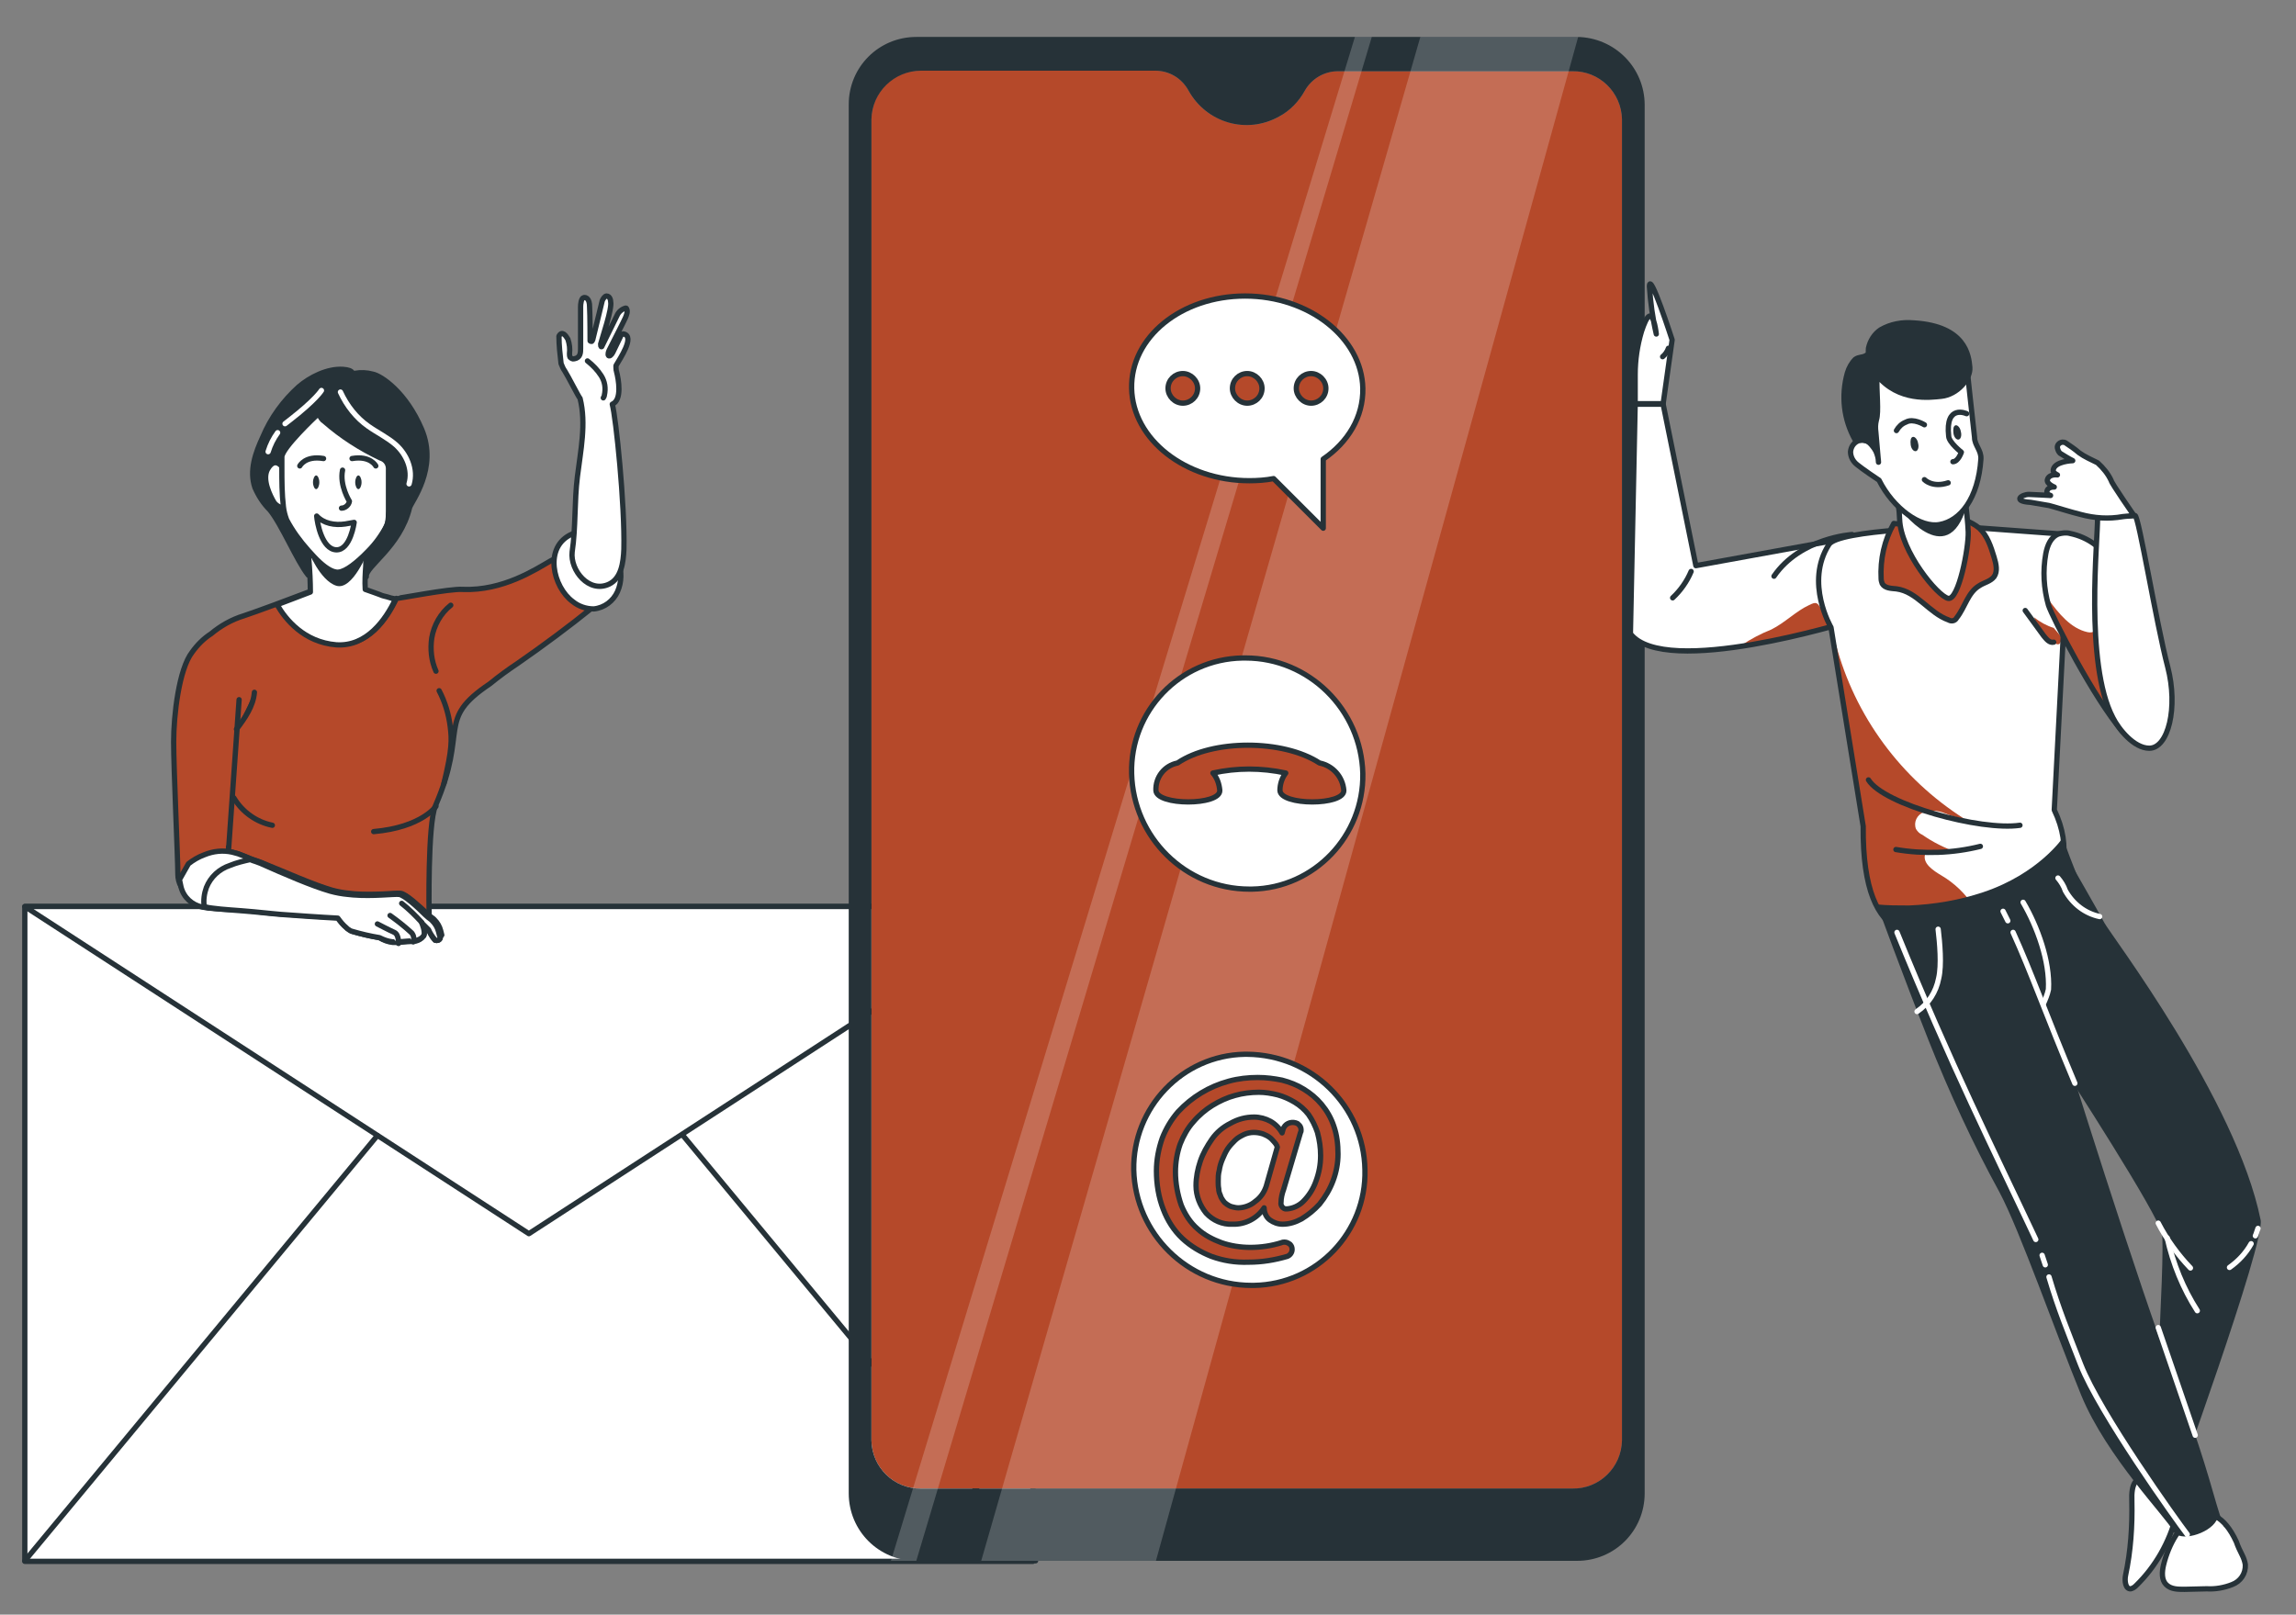 <?xml version="1.0" encoding="utf-8"?>
<!-- Generator: Adobe Illustrator 23.0.0, SVG Export Plug-In . SVG Version: 6.00 Build 0)  -->
<svg version="1.1" id="Layer_1" xmlns="http://www.w3.org/2000/svg" xmlns:xlink="http://www.w3.org/1999/xlink" x="0px" y="0px"
	 viewBox="0 0 435 306" style="enable-background:new 0 0 435 306;" xml:space="preserve">
<rect x="0" y="0" width="435" height="306" fill="#808080" stroke="none"/>
<style type="text/css">
	.st0{fill:#FFFFFF;stroke:#263238;stroke-linecap:round;stroke-linejoin:round;}
	.st1{fill:none;stroke:#263238;stroke-linecap:round;stroke-linejoin:round;}
	.st2{fill:#B5492A;}
	.st3{fill:#263238;}
	.st4{opacity:0.2;fill:#FFFFFF;enable-background:new    ;}
	.st5{fill:#B5492A;stroke:#263238;stroke-linecap:round;stroke-linejoin:round;}
	.st6{fill:#263238;stroke:#263238;stroke-linecap:round;stroke-linejoin:round;}
	.st7{fill:none;stroke:#FFFFFF;stroke-linecap:round;stroke-linejoin:round;}
	.st8{fill:#FFFFFF;}
	.st9{clip-path:url(#SVGID_2_);}
	.st10{clip-path:url(#SVGID_4_);}
	.st11{clip-path:url(#SVGID_6_);}
</style>
<g id="freepik--Mail--inject-371">
	<rect x="4.7" y="171.8" class="st0" width="191" height="124.1"/>
	<polygon class="st0" points="4.7,171.8 100.2,233.8 195.7,171.8 	"/>
	<line class="st1" x1="71.5" y1="215.2" x2="4.7" y2="295.8"/>
	<line class="st1" x1="129.4" y1="215.2" x2="196.2" y2="295.8"/>
</g>
<g id="freepik--Device--inject-371">
	<path class="st2" d="M297.9,13.5h-44.4c-2.6,0-5,1.4-6.3,3.7l0,0c-3.4,6.1-11,8.3-17.1,4.9c-2.1-1.1-3.8-2.9-4.9-4.9l0,0
		c-1.2-2.3-3.7-3.8-6.3-3.8h-44.4c-5.1-0.1-9.3,4-9.4,9.1c0,0,0,0,0,0V273c0.1,5.1,4.3,9.2,9.4,9.1h123.4c5.1,0.1,9.3-4,9.4-9.1
		V22.6C307.2,17.5,303,13.4,297.9,13.5z"/>
	<path class="st3" d="M311.6,19.9c0-7.1-5.7-12.8-12.8-12.9c0,0,0,0,0,0H173.6c-7.1,0-12.8,5.7-12.8,12.8c0,0,0,0,0,0l0,0V283
		c0,7.1,5.7,12.8,12.8,12.8h125.2c7.1,0,12.8-5.7,12.8-12.8l0,0V19.9z M307.3,273c-0.1,5.1-4.3,9.2-9.4,9.1H174.5
		c-5.1,0.1-9.3-4-9.4-9.1V22.6c0.1-5.1,4.3-9.2,9.4-9.2c0,0,0,0,0,0h44.4c2.6,0,5,1.4,6.3,3.8l0,0c3.4,6.1,11,8.3,17.1,4.9
		c2.1-1.1,3.8-2.9,4.9-4.9l0,0c1.3-2.3,3.7-3.7,6.3-3.7h44.4c5.1-0.1,9.3,4,9.4,9.1c0,0,0,0,0,0L307.3,273z"/>
	<polygon class="st4" points="269.1,7 185.9,295.8 219,295.8 299,7 	"/>
	<polygon class="st4" points="256.7,7 168.8,295.8 173.6,295.8 259.9,7 	"/>
	<path class="st0" d="M258.6,221.7c0.3,11.8-9.1,21.7-21,21.9c-0.2,0-0.4,0-0.5,0c-12.1,0-22-9.8-22.3-21.9
		c-0.2-11.8,9.2-21.7,21-21.9c0.2,0,0.3,0,0.5,0C248.5,199.9,258.4,209.6,258.6,221.7z"/>
	<path class="st5" d="M229.5,238.1c-2-0.8-3.9-1.9-5.5-3.4c-1.6-1.5-2.8-3.4-3.6-5.5c-0.9-2.3-1.3-4.8-1.3-7.3
		c0-2.1,0.4-4.2,1.1-6.2c0.7-1.8,1.7-3.5,3-5c2.6-2.8,5.9-4.8,9.6-5.8c1.8-0.5,3.7-0.7,5.5-0.7c1.6,0,3.1,0.2,4.6,0.5
		c1.5,0.4,2.8,0.9,4.1,1.7c1.3,0.8,2.4,1.7,3.4,2.9c1,1.2,1.8,2.6,2.3,4.1c0.6,1.7,0.8,3.5,0.8,5.3c0,3.5-1.3,6.8-3.5,9.5
		c-1,1.1-2.1,2-3.4,2.8c-1.1,0.6-2.3,1-3.6,1c-0.9,0-1.7-0.3-2.4-0.8c-0.7-0.5-1.1-1.4-1.1-2.3c-1.3,2-3.6,3.2-6,3.1
		c-1.9,0.1-3.7-0.7-5-2.1c-1.2-1.5-1.9-3.3-1.9-5.2c0-1.6,0.3-3.1,0.8-4.6c0.5-1.5,1.3-2.9,2.2-4.2c0.9-1.3,2.1-2.3,3.5-3
		c1.4-0.8,2.9-1.2,4.5-1.2c1.1,0,2.2,0.3,3.1,0.8c0.9,0.5,1.7,1.3,2.2,2.2l0.2-0.7c0.3-1,1.4-1.5,2.4-1.2c0.2,0.1,0.4,0.1,0.5,0.3
		c0.3,0.2,0.5,0.6,0.5,1c0,0.2,0,0.4-0.1,0.5l-3.2,10.8c-0.3,0.8-0.5,1.7-0.5,2.5c-0.1,0.5,0.3,1.1,0.8,1.2c0.1,0,0.3,0,0.4,0
		c1.1-0.1,2.2-0.6,3-1.4c1.1-1.1,1.9-2.4,2.4-3.8c0.6-1.6,0.9-3.2,0.9-4.9c0-1.5-0.2-2.9-0.6-4.4c-0.4-1.2-1-2.4-1.7-3.4
		c-0.7-0.9-1.6-1.7-2.6-2.3c-1-0.6-2.1-1.1-3.2-1.4c-1.2-0.3-2.4-0.5-3.6-0.5c-1.5,0-3.1,0.2-4.5,0.6c-1.5,0.4-3,1.1-4.3,1.9
		c-1.3,0.8-2.6,1.9-3.6,3.1c-1.1,1.2-1.9,2.7-2.5,4.2c-0.6,1.7-0.9,3.5-0.9,5.3c0,2.1,0.4,4.3,1.1,6.3c0.7,1.7,1.7,3.3,3.1,4.5
		c1.3,1.2,2.9,2,4.5,2.6c1.7,0.6,3.6,0.9,5.5,0.9c2,0,4-0.3,5.9-0.9c0.2-0.1,0.4-0.1,0.6-0.1c0.4,0,0.7,0.2,1,0.4
		c0.3,0.3,0.4,0.6,0.4,1c0,0.6-0.4,1.1-0.9,1.3c-2.4,0.7-4.8,1.1-7.3,1.1C234,239.3,231.7,238.9,229.5,238.1z M237.8,227.7
		c1-0.7,1.7-1.7,2.1-2.9l2.1-7.4l-0.1-0.3c-0.1-0.2-0.3-0.5-0.5-0.7c-0.3-0.3-0.5-0.6-0.8-0.8c-0.4-0.3-0.8-0.5-1.3-0.7
		c-1.2-0.4-2.5-0.4-3.6,0.1c-0.6,0.3-1.2,0.6-1.7,1.1c-0.5,0.5-1,1-1.4,1.6c-0.4,0.6-0.7,1.3-1,2c-0.3,0.7-0.5,1.4-0.6,2.1
		c-0.2,0.7-0.2,1.4-0.2,2.1c0,0.5,0,0.9,0.1,1.4c0,0.4,0.1,0.8,0.3,1.2c0.1,0.4,0.3,0.7,0.5,1c0.2,0.3,0.4,0.5,0.7,0.7
		c0.3,0.2,0.6,0.4,1,0.5c0.4,0.1,0.8,0.2,1.2,0.2C235.6,228.9,236.9,228.5,237.8,227.7L237.8,227.7z"/>
	<path class="st0" d="M258.2,146.6c0.2,11.8-9.2,21.7-21,21.9c-0.2,0-0.3,0-0.5,0c-12.1,0-22-9.8-22.3-21.9
		c-0.3-11.8,9.1-21.7,21-21.9c0.2,0,0.4,0,0.6,0C248,124.7,257.9,134.5,258.2,146.6z"/>
	<path class="st5" d="M250,144.6c-6.9-4.5-20.3-4.5-26.9,0c-2.5,0.5-4.2,2.7-4.1,5.2c0.1,2.9,12.2,2.9,12.1,0
		c-0.1-1.2-0.5-2.4-1.3-3.3c4.5-1,9.2-1,13.8,0c-0.7,0.9-1.1,2.1-1.1,3.3c0.1,2.9,12.2,2.9,12.1,0
		C254.4,147.2,252.5,145.1,250,144.6z"/>
	<path class="st0" d="M258.2,73.6c0.1,5.4-2.8,10.2-7.5,13.4v13.1l-9.4-9.4c-1.5,0.3-3.1,0.4-4.6,0.4c-12.1,0-22.1-7.8-22.3-17.5
		s9.4-17.5,21.5-17.5S258,64,258.2,73.6z"/>
	<path class="st5" d="M226.9,73.6c0,1.6-1.3,2.8-2.8,2.8s-2.8-1.3-2.8-2.8c0-1.6,1.3-2.8,2.8-2.8c0,0,0,0,0,0
		C225.6,70.8,226.9,72.1,226.9,73.6z"/>
	<path class="st5" d="M239.1,73.6c0,1.6-1.3,2.8-2.8,2.8s-2.8-1.3-2.8-2.8c0-1.6,1.3-2.8,2.8-2.8c0,0,0,0,0,0
		C237.8,70.8,239.1,72.1,239.1,73.6z"/>
	<path class="st5" d="M251.2,73.6c0,1.6-1.3,2.8-2.8,2.8s-2.8-1.3-2.8-2.8c0-1.6,1.3-2.8,2.8-2.8c0,0,0,0,0,0
		C249.9,70.8,251.2,72.1,251.2,73.6z"/>
</g>
<g id="freepik--character-1--inject-371">
	<path class="st5" d="M113.8,113.5c-0.4,0.7-0.9,1.2-1.5,1.6c-4.6,3.7-9.3,7.2-14.2,10.6c-1.8,1.2-3.6,2.5-5.3,3.9
		c-10.3,6.9-4,8.6-10.3,23.1l0,0c-1.5,3.5-1.2,20.5-1.2,20.5h-0.5c-1.2-1.2-2.5-2.3-3.8-3.3l0,0c-0.2-0.1-0.4-0.2-0.6-0.3l0,0
		c-0.2-0.1-0.4-0.2-0.6-0.2c-1-0.1-4.8,0.4-8.7,0.1l-1-0.1c-0.6-0.1-1.1-0.1-1.7-0.2s-1.1-0.2-1.6-0.4c-3.7-1.2-7.2-2.6-10.7-4.1
		l0,0l-1.7-0.8l-0.9-0.4l-0.8-0.3l-0.6-0.2l-0.5-0.2l0,0c-0.9-0.4-1.8-0.7-2.5-1c-0.4-0.1-0.7-0.2-1.1-0.3c0,0.8-0.1,1.7-0.2,2.5
		c-0.5,3.9-1.6,7.5-3.5,8c0,0-0.1,0-0.1,0c-0.2,0-0.3,0-0.5,0h-0.2c-0.4,0-0.8-0.1-1.2-0.2l0,0c-1.7-0.7-3.2-2.1-4-3.8
		c-0.4-0.7-0.6-1.5-0.6-2.3c0-2.9-0.8-20.1-0.8-25.1s1-13.8,3.5-17c1-1.4,2.2-2.6,3.6-3.5c1.8-1.5,3.9-2.7,6.2-3.4
		c2.7-0.9,8.6-3.1,12.8-4.7l0,0l-6.3,2.4c1.6,2.7,5,7,11.2,7.6c5.8,0.5,9.4-4.7,11.2-8.6c0.2,0.1,10.2-1.9,12.6-1.7
		c7.6,0.3,13.8-3.8,16.6-5.4c3.1-1.8,7.1-0.8,9,2.3c0.3,0.4,0.5,0.9,0.6,1.4v0.1C114.2,111.2,114.2,112.4,113.8,113.5z"/>
	<path class="st0" d="M74.9,113.6L74.9,113.6l-0.5-0.2L74.9,113.6z"/>
	<path class="st0" d="M83.4,177.7c0,0,0,0.1,0,0.1c-0.1,0.4-0.6,0.5-0.9,0.4c0,0-0.1,0-0.1-0.1c-0.5-0.3-1.2-1.9-1.2-1.9l-0.8-0.8
		l-0.5-0.5l0,0c0.1,0.2,0.7,1.7,0.4,2.4c0,0,0,0.1-0.1,0.1c-0.4,0.6-1.2,1-1.9,1l0,0c-0.4,0-1.7,0.1-2.8,0.2h-0.1c-0.3,0-0.7,0-1,0
		c-0.9-0.1-1.7-0.4-2.5-0.9c-1.8-0.3-3.5-0.7-5.2-1.2l-0.3-0.2l-0.3-0.2c-0.2-0.1-0.3-0.2-0.5-0.4c-0.6-0.5-1.1-1.1-1.5-1.8l0,0l0,0
		c0,0-4.1-0.2-9.5-0.6c-2-0.1-4.2-0.3-6.4-0.6c-3.4-0.4-6.3-0.3-8.5-0.6h-0.2c-0.4-0.1-0.8-0.1-1.2-0.2l0,0c-1.9-0.4-3.5-1.8-4-3.8
		c-0.1-0.4-0.2-0.9-0.3-1.4l1.7-3c0.9-0.7,1.9-1.3,3-1.7c1.7-0.7,3.5-0.9,5.3-0.5c0.4,0.1,0.7,0.2,1.1,0.3c0.8,0.3,1.6,0.6,2.5,1
		l0.6,0.2l0.6,0.2l0.8,0.3c4.5,1.8,9.8,4.2,13.3,5.2c1.1,0.3,2.2,0.5,3.3,0.6l1,0.1c3.8,0.3,7.7-0.2,8.7-0.1s3.5,2.4,5.1,3.9
		c0.4,0.4,0.8,0.7,1.1,0.9l0.1,0.1l0.1,0.1c0.6,0.6,1,1.3,1.2,2.1l0,0c0.1,0.3,0.1,0.5,0.2,0.8C83.4,177.5,83.5,177.6,83.4,177.7z"
		/>
	<path class="st0" d="M83.4,177.7c0,0,0,0.1,0,0.1c-0.2,0.4-0.6,0.5-0.9,0.4c0,0-0.1,0-0.1-0.1c-0.5-0.6-0.9-1.2-1.2-1.9l-0.8-0.8
		l-0.5-0.5l0,0c0.1,0.2,0.7,1.7,0.4,2.4c0,0,0,0.1-0.1,0.1c-0.1,0.1-0.2,0.3-0.4,0.4c-0.4,0.3-1,0.5-1.5,0.5l0,0
		c-0.4,0-1.7,0.1-2.8,0.2h-0.1c-0.3,0-0.7,0-1,0c-0.9-0.1-1.7-0.4-2.5-0.8c-1.8-0.3-3.5-0.7-5.2-1.2l-0.3-0.1l-0.3-0.2
		c-0.2-0.1-0.3-0.2-0.5-0.4c-0.6-0.5-1.1-1.1-1.6-1.8l0,0l0,0c0,0-3.9-0.2-9.3-0.6c-2-0.1-4.3-0.4-6.6-0.6c-3.2-0.3-5.8-0.4-7.9-0.7
		l-0.7-0.1l-0.8-0.2c-0.2-1.2,0-2.5,0.4-3.6c0.8-2,2.4-3.5,4.5-4.2l0,0c1.2-0.5,2.5-0.8,3.8-1.1l0,0l0.5,0.2l0.6,0.2l0.8,0.3
		c4.5,2,9.8,4.3,13.3,5.3c1.1,0.3,2.2,0.5,3.3,0.6l1,0.1c3.8,0.3,7.7-0.2,8.7-0.1s3.5,2.4,5,3.9c0.3,0.3,0.7,0.6,1.1,0.9l0.1,0.1
		l0.1,0.1c0.6,0.6,1,1.3,1.2,2.1l0,0c0.1,0.3,0.1,0.5,0.2,0.8C83.4,177.5,83.4,177.6,83.4,177.7z"/>
	<path class="st0" d="M71.5,175.1c0,0,2.3,1.2,3.2,1.6s0.8,2.1,0.8,2.1"/>
	<path class="st0" d="M73.9,173.5c1.4,1,2.8,2.1,4.1,3.3c0.4,0.5,0.5,1.1,0.3,1.7"/>
	<path class="st0" d="M79.9,174.8c-1.2-1.3-2.4-2.5-3.8-3.6"/>
	<path class="st0" d="M74.9,113.6c-1.8,3.8-5.4,9-11.2,8.6c-6.1-0.5-9.6-4.8-11.2-7.6c2.2-0.8,4.4-1.7,6.3-2.4l0,0
		c0-1.9-0.1-4.1-0.3-6.3c0-0.5-0.1-1-0.2-1.4s-0.1-0.8-0.2-1.1h11.6c0,0-0.1,0.5-0.2,1.2l0,0c-0.1,0.7-0.2,1.6-0.2,2.6
		c-0.1,1.4-0.2,3-0.1,4.5c0.6,0.2,1.1,0.4,1.7,0.6l1.1,0.4c0.4,0.2,0.9,0.3,1.3,0.4l1,0.3C74.7,113.5,74.8,113.6,74.9,113.6z"/>
	<path class="st3" d="M58.4,104.4c0,0,2.2,5.6,5.3,6.6s6-6.5,6-6.5s-4.4,4.7-6.1,4S58.5,104.5,58.4,104.4"/>
	<path class="st6" d="M56.6,73.3c-2.9,2.6-5.3,5.9-6.8,9.5c-1.4,3-2.6,6.4-1.5,9.6c0.7,1.6,1.6,3,2.8,4.2c2.2,2.6,5.2,9.8,7.3,12.4
		c0.1-4.6-3.7-12.1-3.3-15.9c0.5-3,1.5-5.9,2.9-8.6c1.5-3.5,3.4-6.8,5.7-9.8c1.3-1.6,5.5-4.4,1.3-4.7C62,69.8,58.7,71.5,56.6,73.3z"
		/>
	<path class="st0" d="M53.8,89c0,0-1.5-2.9-3.1-0.1c-1.1,2,0.5,5.1,1.2,6.3c0.5,0.7,1.3,1.1,2.1,1L53.8,89z"/>
	<path class="st0" d="M73.4,99.4c-1,1.9-2.2,3.6-3.7,5.1l-0.9,0.9c-1.9,1.8-3.9,3.3-5.2,3c-1.2-0.2-2.7-1.4-4.1-2.9
		c-0.4-0.4-0.7-0.8-1.1-1.2l0,0c-1.6-1.8-3-3.7-4.1-5.8c-0.3-0.8-0.5-1.6-0.6-2.4c-0.3-2.5-0.3-5-0.3-7.5c0-0.9,0-1.6,0-2
		c0-1.7,6.5-7.8,6.5-7.8c0.2-0.1,0.4-0.1,0.6-0.1c1.1,0.2,2.2,0.6,3.2,1.1c3.9,1.9,9.5,5.7,9.9,7.2C74.2,89.2,74,97.6,73.4,99.4z"/>
	<path class="st3" d="M60.5,91.4c0,0.7-0.3,1.3-0.6,1.3s-0.6-0.6-0.6-1.3s0.3-1.3,0.6-1.3S60.5,90.7,60.5,91.4z"/>
	<path class="st3" d="M67.9,90.1c0.3,0,0.6,0.6,0.6,1.3s-0.3,1.3-0.6,1.3s-0.6-0.6-0.6-1.3S67.6,90.1,67.9,90.1z"/>
	<path class="st1" d="M56.8,88.3c0,0,1-2,4.5-1.4"/>
	<path class="st1" d="M71.2,88.3c0,0-1-2-4.5-1.4"/>
	<path class="st1" d="M64.7,96.3c0.7,0,1.4-0.6,1.5-1.3c0,0-1.9-3-1.3-5.9"/>
	<path class="st7" d="M52.6,82c-0.8,1.1-1.4,2.3-1.8,3.6"/>
	<path class="st7" d="M60.9,74c0,0-1.1,1.8-6,5.6c-0.3,0.2-0.6,0.5-0.9,0.7"/>
	<path class="st6" d="M45.3,132.6c-0.7,9.5-1.3,19-2,28.5v-0.7"/>
	<path class="st0" d="M108.4,101.2c1.8-0.7,3.9-0.5,5.5,0.6c1.6,1.1,2.8,2.8,3.3,4.6c0.6,1.9,0.6,3.9-0.2,5.7
		c-0.8,1.8-2.5,3.1-4.5,3.3c-1.5,0-2.9-0.5-4-1.4C104.8,111.3,102.9,103.6,108.4,101.2z"/>
	<path class="st0" d="M116.7,69.3c0,0.1,0,0.9,0.1,1.1c0.4,1.5,1.1,5.4-0.8,6.2c0.7,2.5,2.4,19.1,2.2,27.5c-0.1,2.5-0.5,5.5-2.8,6.6
		c-3.8,1.8-7.4-2.6-7-6.1c0.7-4.7,0.4-9.5,1-14.3c0.6-4.9,1.7-10,0.5-14.8c-0.3-0.3-2.2-4.1-2.9-5.2c-0.3-0.4-0.5-0.9-0.7-1.4
		c-0.2-1.7-0.4-3.5-0.4-5.2c0.6-1.1,1.3-0.1,1.7,0.6c0.3,0.9,0.4,1.8,0.3,2.7c0,0.2,0,0.5,0.1,0.7c0.2,0.2,0.5,0.4,0.8,0.3
		c1.2-0.2,1.2-1.2,1.2-2c0-2.6,0-5.3,0-7.9c0-0.4,0.1-1.6,0.6-1.7s1.1,0.3,1.1,1.7c0.1,1.6,0.1,6.5,0.1,6.5c0.1,0.1,0.2,0.1,0.3,0.1
		c0.1,0,0.1-0.2,0.2-0.3c0.6-2.5,1.2-4.9,1.8-7.4c0.1-0.3,0.5-0.9,0.8-0.9c0.7,0,0.8,0.9,0.8,1.1c0.3,1.3-1.6,6.8-1.9,8
		c0,0.2,0,0.6,0.2,0.5l2.9-5.9c0.3-0.7,0.9-1.2,1.6-1.4c0,0,0.1,0,0.1,0c0.1,0,0.1,0.1,0.1,0.1c0.3,0.5,0,1.2-0.2,1.7
		s-2.3,4.6-3.1,6.2c-0.1,0.2-0.3,0.8-0.1,1s0.6-0.2,0.8-0.6c0.5-1,0.9-1.9,1.4-2.9c0.1-0.3,0.4-0.7,0.7-0.6
		C120.3,63.8,117.5,67.9,116.7,69.3z"/>
	<path class="st0" d="M111.3,68.4c1,0.8,1.9,1.7,2.6,2.8c0.7,1.1,0.9,2.4,0.6,3.7c0,0.2-0.1,0.3-0.2,0.5"/>
	<path class="st1" d="M83.2,130.9c1.1,2.1,1.8,4.4,2.1,6.8c0.3,2.4,0.4,4.2-1.2,10.8"/>
	<path class="st6" d="M60.6,77.3c-0.1,0.4-0.2,0.8-0.1,1.3c0.2,0.5,0.5,1,1,1.3c3.2,2.8,6.8,5.1,10.6,6.9c1,0.3,1.6,1.2,1.5,2.3v7.7
		c0,0.8,0,1.6-0.2,2.4c-0.6,1.8-1.8,3.3-2.7,4.9c-0.9,1.6-1.4,3.4-1.3,5.2c-0.3-1.9,6.4-5.6,8.2-13.1c0.3-1.1,5.4-7.4,2.3-14.8
		c-3-7.1-7.7-10.2-9.3-10.5c-2.2-0.6-4.6-0.2-6.3,1.2C62.5,73.4,61.2,75.2,60.6,77.3z"/>
	<path class="st1" d="M67.1,99c-0.6,0.1-1.2,0.2-1.7,0.3c-2,0.3-4.1-0.1-5.4-1.5c0.1,1.3,1,6.3,3.7,6.4S67.1,99,67.1,99z"/>
	<path class="st7" d="M64.5,74.3c1.2,2.6,3,4.9,5.3,6.5c1.7,1.2,3.6,2.1,5.2,3.5c2,1.8,3.3,4.7,2.5,7.4"/>
	<path class="st1" d="M85.4,114.7c-1.9,1.5-3.2,3.8-3.6,6.2c-0.3,2.1-0.1,4.3,0.8,6.3"/>
	<path class="st6" d="M48.2,131.2c-0.2,2.6-1.8,4.9-3.4,7"/>
	<path class="st1" d="M44.3,151.2c1.6,2.7,4.3,4.6,7.3,5.2"/>
	<path class="st1" d="M82.6,152.8c0,0-2.7,4-11.8,4.8"/>
</g>
<g id="freepik--character-2--inject-371">
	<path class="st8" d="M350.3,117.8c0,0-34.9,10.8-41.4,2.3l0.9-43.5h5.3l6.2,30.6l28.6-5.2C349.9,101.9,353.5,113.3,350.3,117.8z"/>
	<g>
		<defs>
			<path id="SVGID_1_" d="M350.3,117.8c0,0-34.9,10.8-41.4,2.3l0.9-43.5h5.3l6.2,30.6l28.6-5.2C349.9,101.9,353.5,113.3,350.3,117.8
				z"/>
		</defs>
		<clipPath id="SVGID_2_">
			<use xlink:href="#SVGID_1_"  style="overflow:visible;"/>
		</clipPath>
		<g class="st9">
			<path class="st2" d="M335.6,119.3c-2,0.8-3.9,1.8-5.7,3c2.4,0.8,4.9-0.2,7.2-0.9c3.1-1,6.3-1.7,9.5-2.2c0.1-0.9-1-2.9-1.5-3.7
				c-0.8-1.4-1-1.5-2.4-0.8C340.3,115.8,338.2,118,335.6,119.3z"/>
		</g>
	</g>
	<path class="st1" d="M350.3,117.8c0,0-34.9,10.8-41.4,2.3l0.9-43.5h5.3l6.2,30.6l28.6-5.2C349.9,101.9,353.5,113.3,350.3,117.8z"/>
	<path class="st8" d="M346.9,118.9l6.1,37.7c-0.2,24.4,11.5,20.8,19.6,20.7c9.4-0.1,23.5-9.4,16.6-23.8l2.7-52.2l-16.3-1.2
		c-5.4-0.4-27.4,0.3-29.1,3.1C341.9,110.4,346.9,118.9,346.9,118.9z"/>
	<g>
		<defs>
			<path id="SVGID_3_" d="M346.9,118.9l6.1,37.7c-0.2,24.4,11.5,20.8,19.6,20.7c9.4-0.1,23.5-9.4,16.6-23.8l2.7-52.2l-16.3-1.2
				c-5.4-0.4-27.4,0.3-29.1,3.1C341.9,110.4,346.9,118.9,346.9,118.9z"/>
		</defs>
		<clipPath id="SVGID_4_">
			<use xlink:href="#SVGID_3_"  style="overflow:visible;"/>
		</clipPath>
		<g class="st10">
			<path class="st2" d="M347.8,122c3.6,13.7,12.4,25.6,24.4,33.2c-1.3-0.2-2.6-0.6-3.8-1.1c-1.2-0.5-2.6-0.6-3.9-0.2
				c-1.3,0.5-2,1.9-1.5,3.2c0,0,0,0,0,0c0.3,0.5,0.7,0.9,1.2,1.1c2,1.4,4.2,2.5,6.5,3.3c-2-0.2-4-0.1-6,0.5c-0.4,1.7,1.6,3,3.1,3.9
				c2.4,1.4,4.5,3.4,6.1,5.8c-5.4,0-10.7,0.3-16.1,0.9c-0.7,0.2-1.4,0.1-2.1-0.2c-0.7-0.5-1.2-1.3-1.3-2.1
				c-1.2-4.2-1.9-8.4-2.1-12.8c-0.1-2.4,0-4.9-0.3-7.3c-0.3-1.9-0.6-3.8-1.1-5.6c-1.6-7.2-2.7-14.5-3.6-21.8
				C347.1,122.7,347.8,122,347.8,122z"/>
			<path class="st2" d="M389.1,119c-1.3-0.4-2.6-1.1-3.7-2c0.3,1.5,2.5,4.1,3.9,4.9c0.3,0.2,0.7,0.3,0.9,0.1s0.4-0.8,0.6-1
				L389.1,119z"/>
		</g>
	</g>
	<path class="st1" d="M346.9,118.9l6.1,37.7c-0.2,24.4,11.5,20.8,19.6,20.7c9.4-0.1,23.5-9.4,16.6-23.8l2.7-52.2l-16.3-1.2
		c-5.4-0.4-27.4,0.3-29.1,3.1C341.9,110.4,346.9,118.9,346.9,118.9z"/>
	<path class="st5" d="M358.8,99.2c-1.8,3.2-2.6,6.8-2.4,10.5c0,0.3,0.1,0.6,0.2,0.9c0.5,0.9,1.7,0.9,2.7,1c3.9,0.5,6.2,4.6,9.9,5.9
		c0.5,0.3,1.2,0.2,1.5-0.4c0,0,0,0,0,0c1.6-2,2.1-4.8,4.3-6.1c0.9-0.6,2.1-0.8,2.8-1.7c0.7-1,0.4-2.4,0-3.7c-0.6-2-1.3-4.1-2.8-5.5
		c-1.6-1.3-3.6-2-5.7-2c-3-0.2-6.1,0-9,0.8C360.3,99.5,358.8,99.2,358.8,99.2z"/>
	<path class="st8" d="M407.2,124.8c-2.4-3.6-4.2-7.5-5.3-11.7c-0.4-2.1-1-4.1-1.8-6.1c-1.6-3.1-4.5-5.2-7.9-5.9
		c-0.7-0.2-1.5-0.1-2.2,0.1c-1.5,0.6-2.1,2.2-2.4,3.7c-0.6,3.3-0.4,6.6,0.5,9.8c0.7,2.2,8.7,17.8,14,23.9
		C401.7,135.6,405.2,125.4,407.2,124.8z"/>
	<g>
		<defs>
			<path id="SVGID_5_" d="M407.2,124.8c-2.4-3.6-4.2-7.5-5.3-11.7c-0.4-2.1-1-4.1-1.8-6.1c-1.6-3.1-4.5-5.2-7.9-5.9
				c-0.7-0.2-1.5-0.1-2.2,0.1c-1.5,0.6-2.1,2.2-2.4,3.7c-0.6,3.3-0.4,6.6,0.5,9.8c0.7,2.2,8.7,17.8,14,23.9
				C401.7,135.6,405.2,125.4,407.2,124.8z"/>
		</defs>
		<clipPath id="SVGID_6_">
			<use xlink:href="#SVGID_5_"  style="overflow:visible;"/>
		</clipPath>
		<g class="st11">
			<path class="st2" d="M391.4,121.7l4.9,9.3c0.7,1.3,1.5,2.8,2.9,3.3c-0.9-3.1-1.4-6.2-1.5-9.4c0.1-1.6-0.1-3.2-0.5-4.8
				c-0.2,0.2-0.4-0.6-0.4-0.6c-0.2,0.4-0.8,0.4-1.3,0.3c-3.2-0.7-5.5-3.6-7.4-6.2c-0.5,1.8-0.1,3.8,1,5.3
				C389.2,119,391.2,121.4,391.4,121.7z"/>
		</g>
	</g>
	<path class="st1" d="M407.2,124.8c-2.4-3.6-4.2-7.5-5.3-11.7c-0.4-2.1-1-4.1-1.8-6.1c-1.6-3.1-4.5-5.2-7.9-5.9
		c-0.7-0.2-1.5-0.1-2.2,0.1c-1.5,0.6-2.1,2.2-2.4,3.7c-0.6,3.3-0.4,6.6,0.5,9.8c0.7,2.2,8.7,17.8,14,23.9
		C401.7,135.6,405.2,125.4,407.2,124.8z"/>
	<path class="st0" d="M400.3,136c-5.4-10.3-2.8-34.1-2.9-37.9l7.1-0.4c0.7,0,4,20.3,6.2,28.7c2,7.7,0.1,15.4-3.5,15.4
		C404.3,141.8,401.4,138.2,400.3,136z"/>
	<path class="st1" d="M336.1,109.2c5-7.3,14.8-7.9,14.8-7.9"/>
	<path class="st0" d="M316.9,113.3c1.5-1.4,2.7-3.1,3.5-5"/>
	<path class="st1" d="M354,147.8c2.9,4.7,21.3,9.7,28.7,8.6"/>
	<path class="st1" d="M359.2,161c5.3,0.9,10.8,0.7,16-0.6"/>
	<path class="st1" d="M383.7,115.7l3.5,4.8c0.5,0.6,1.1,1.4,1.9,1.2"/>
	<path class="st0" d="M409.9,296.6c-0.3,1.3-0.4,2.8,0.5,3.7s2.2,0.9,3.5,0.9l4.2-0.1c1.6,0.1,3.3-0.2,4.8-0.8
		c1.6-0.6,2.6-2.1,2.5-3.8c-0.1-0.6-0.3-1.2-0.6-1.8c-0.4-0.8-0.8-1.6-1.1-2.5C419,282,411.9,288.3,409.9,296.6z"/>
	<path class="st0" d="M403.9,284.5c0.1,4.7-0.2,9.4-1.2,14.1c-0.2,1,0,2.6,1,2.5c0.4-0.1,0.7-0.3,1-0.6c3.7-3.6,6.3-8.2,7.6-13.2
		c0.4-1,0.4-2.2-0.1-3.2c-0.3-0.4-0.6-0.8-1-1.1C407.8,280.4,403.6,277.7,403.9,284.5z"/>
	<path class="st3" d="M392.3,163.6c0,0,5.3,9.2,6.4,11.3s25,33.5,29.6,56.3c0.9,4.3-16.8,52.9-16.8,52.9l-4-2.3c0,0,2.8-44.3,2.1-48
		s-18.3-30.8-18.3-30.8s-9.8-7.2-13.9-15.6L392.3,163.6z"/>
	<path class="st3" d="M392.9,186.6c0,0-3,6.7-3,7.6s16.5,53.1,21.4,65.2c3.1,7.8,5.8,15.7,8.1,23.8c3.5,12.2,1.9,2.5,0.5,5
		s-7.1,4.2-8.2,1.9s-12.6-14-17.4-25.7s-11.6-31.2-15.5-38.5c-5.1-9.3-9.5-18.9-13.4-28.7c-4.9-12.4-9.8-25.8-9.8-25.8
		c2,0.2,4,0.2,6.1,0.2c4.8-0.2,9.5-1,14-2.5c10.5-3.5,15.1-10.3,15.1-10.3s2.6,7.1,3.3,8.4L392.9,186.6z"/>
	<path class="st7" d="M426.5,235.7c-1,1.8-2.4,3.3-4.1,4.5"/>
	<path class="st7" d="M427.8,232.8c-0.2,0.5-0.3,1-0.5,1.4"/>
	<path class="st7" d="M383.3,171c2.7,4.6,5.1,11.2,4.8,16.5c-0.2,1-0.6,1.9-1,2.8"/>
	<path class="st7" d="M367.2,176.1c0.3,2.5,0.7,6.8,0.1,9.3c-0.5,2.6-1.9,4.8-4.1,6.3"/>
	<path class="st7" d="M389.9,166.4c0.6,0.7,1.1,1.5,1.4,2.4c1.4,2.5,3.7,4.3,6.5,4.9"/>
	<path class="st7" d="M381.4,176.7c3.5,7.7,6.2,15.5,11.7,28.6"/>
	<path class="st7" d="M379.5,172.7c0.3,0.6,0.6,1.2,0.9,1.8"/>
	<path class="st7" d="M408.9,231.8c1.6,3.1,3.7,6,6.1,8.5"/>
	<path class="st7" d="M410.6,234.6c1.1,4.9,3,9.6,5.7,13.8"/>
	<path class="st7" d="M385.7,234.9c-7.8-16.6-16.1-33.1-26.3-58.2"/>
	<path class="st7" d="M387.5,239.7c-0.2-0.6-0.4-1.2-0.6-1.8"/>
	<path class="st7" d="M414.4,290.8c-2-2.6-16.6-23-20.2-32.2c-2.4-6.2-4.2-10.5-6-16.6"/>
	<line class="st7" x1="408.9" y1="251.6" x2="415.9" y2="272"/>
	<path class="st0" d="M404.3,97.7l-2.1,0.2c-2.7,0.5-5.4,0.3-8-0.4c-1.7-0.4-5.5-1.6-6-1.7c-1.1-0.2-2.3-0.4-3.5-0.6
		c-3.5-0.2-1.7-1.5-0.3-1.5c1.9,0.1,2.6,0.1,4.1,0.2c-0.2-0.1-0.7-0.2-0.7-0.6c0-1.1,1.4-1,1.4-1s-1.5-0.6-1.3-1.4s1.2-1,1.9-0.9
		c0,0-0.9-0.4-0.8-0.9c0.2-1.7,3.7-1.8,3.7-1.8c-0.8-0.4-1.6-0.9-2.4-1.4c-0.3-0.3-0.4-0.6-0.5-1c-0.1-0.5,0.3-1,0.9-1.1
		c0.2,0,0.4,0,0.6,0.1c0.9,0.6,1.8,1.2,2.6,1.9c1.1,0.8,2.3,1.3,3.5,1.9c1.1,1,2,2.1,2.6,3.4C400,91.5,404.3,97.7,404.3,97.7z"/>
	<path class="st0" d="M309.8,76.5V71c0-2.8,0.4-5.5,1.2-8.2c0.5-1.5,1-2.7,1.5-2.9c0.9-0.3,1.3,3.4,1.3,3.4c-0.7-3-1.1-6-1.3-9
		c0-3.2,4.3,10.1,4.3,10.1l-1.7,12.1H309.8z"/>
	<path class="st0" d="M315,67.6c0.5-0.4,0.9-1,1.1-1.6"/>
	<path class="st0" d="M356.9,88c1.9,3.1,2.9,6.7,3,10.4c0.2,6.1,7.2,14.6,9.2,15s3.9-9.6,3.8-12.6s-1.2-11.4-1.2-11.4
		S362,82.1,356.9,88z"/>
	<path class="st3" d="M359.7,96.1c0,0,9.2,12.6,12.9-0.2S362.4,99.3,359.7,96.1z"/>
	<path class="st0" d="M375.3,87c-0.5,7.5-3.9,11.7-7.8,12.4c-3.6,0.7-8.8-3-11.5-8.4l0,0c-0.2-0.1-3.4-2.3-4.1-2.9
		c-0.8-0.6-1.3-1.5-1.3-2.5c0.1-1,0.7-1.8,1.6-2.1h0.1c0.5-0.1,0.9-0.1,1.4,0.1c-0.7-2.6-1.2-5.1-1.6-7.8c0.2-6,2.2-10.9,8.6-11.4
		s11.8,3.1,12,5.7c0.2,2,0.8,7.3,1.4,12.8C374.1,84.4,375.4,85.3,375.3,87z"/>
	<path class="st0" d="M372.6,78.4c0,0-4.1-1.9-3.4,4.3c0.1,1.2,2.4,3,2.4,3s-0.6,1.8-1.6,1.8"/>
	<path class="st0" d="M364.6,80.5c0,0-2.1-1.3-3.5-0.5c-0.8,0.3-1.4,0.9-1.8,1.6"/>
	<path class="st3" d="M363.4,84c0.2,0.7,0,1.4-0.4,1.5s-0.9-0.4-1-1.2s0-1.4,0.4-1.5S363.3,83.3,363.4,84z"/>
	<path class="st3" d="M371.5,81.8c0.2,0.7,0,1.4-0.4,1.5s-0.9-0.4-1-1.2s0-1.4,0.4-1.5S371.4,81.1,371.5,81.8z"/>
	<path class="st6" d="M351.5,68.1c-0.7,0.7-1.2,1.6-1.5,2.6c-1.2,4.3-0.7,8.8,1.5,12.7c0.7-0.1,1.3-0.1,2,0.1c0.7,0.2,1.6,1.4,1.9,2
		c0.3,0.7,0.5,1.4,0.5,2.1c-0.2-1.9-0.3-3.8-0.5-5.7c-0.1-0.8-0.1-1.5,0.1-2.3l0,0c0.5-1.6,0-5.2,0.1-8.5c4.1,5.1,10.2,4.2,12.2,4
		c3-0.3,5.6-3.3,5.4-5.5s-0.8-7.8-10.6-8.4c-2.2-0.2-4.4,0.2-6.3,1.3c-1.2,0.8-2,2.1-2.3,3.5c-0.1,0.9,0.2,1-0.5,1.4
		S352.2,67.6,351.5,68.1z"/>
	<path class="st0" d="M364.6,90.9c0,0,1.5,1.6,4.5,0.6"/>
</g>
</svg>
